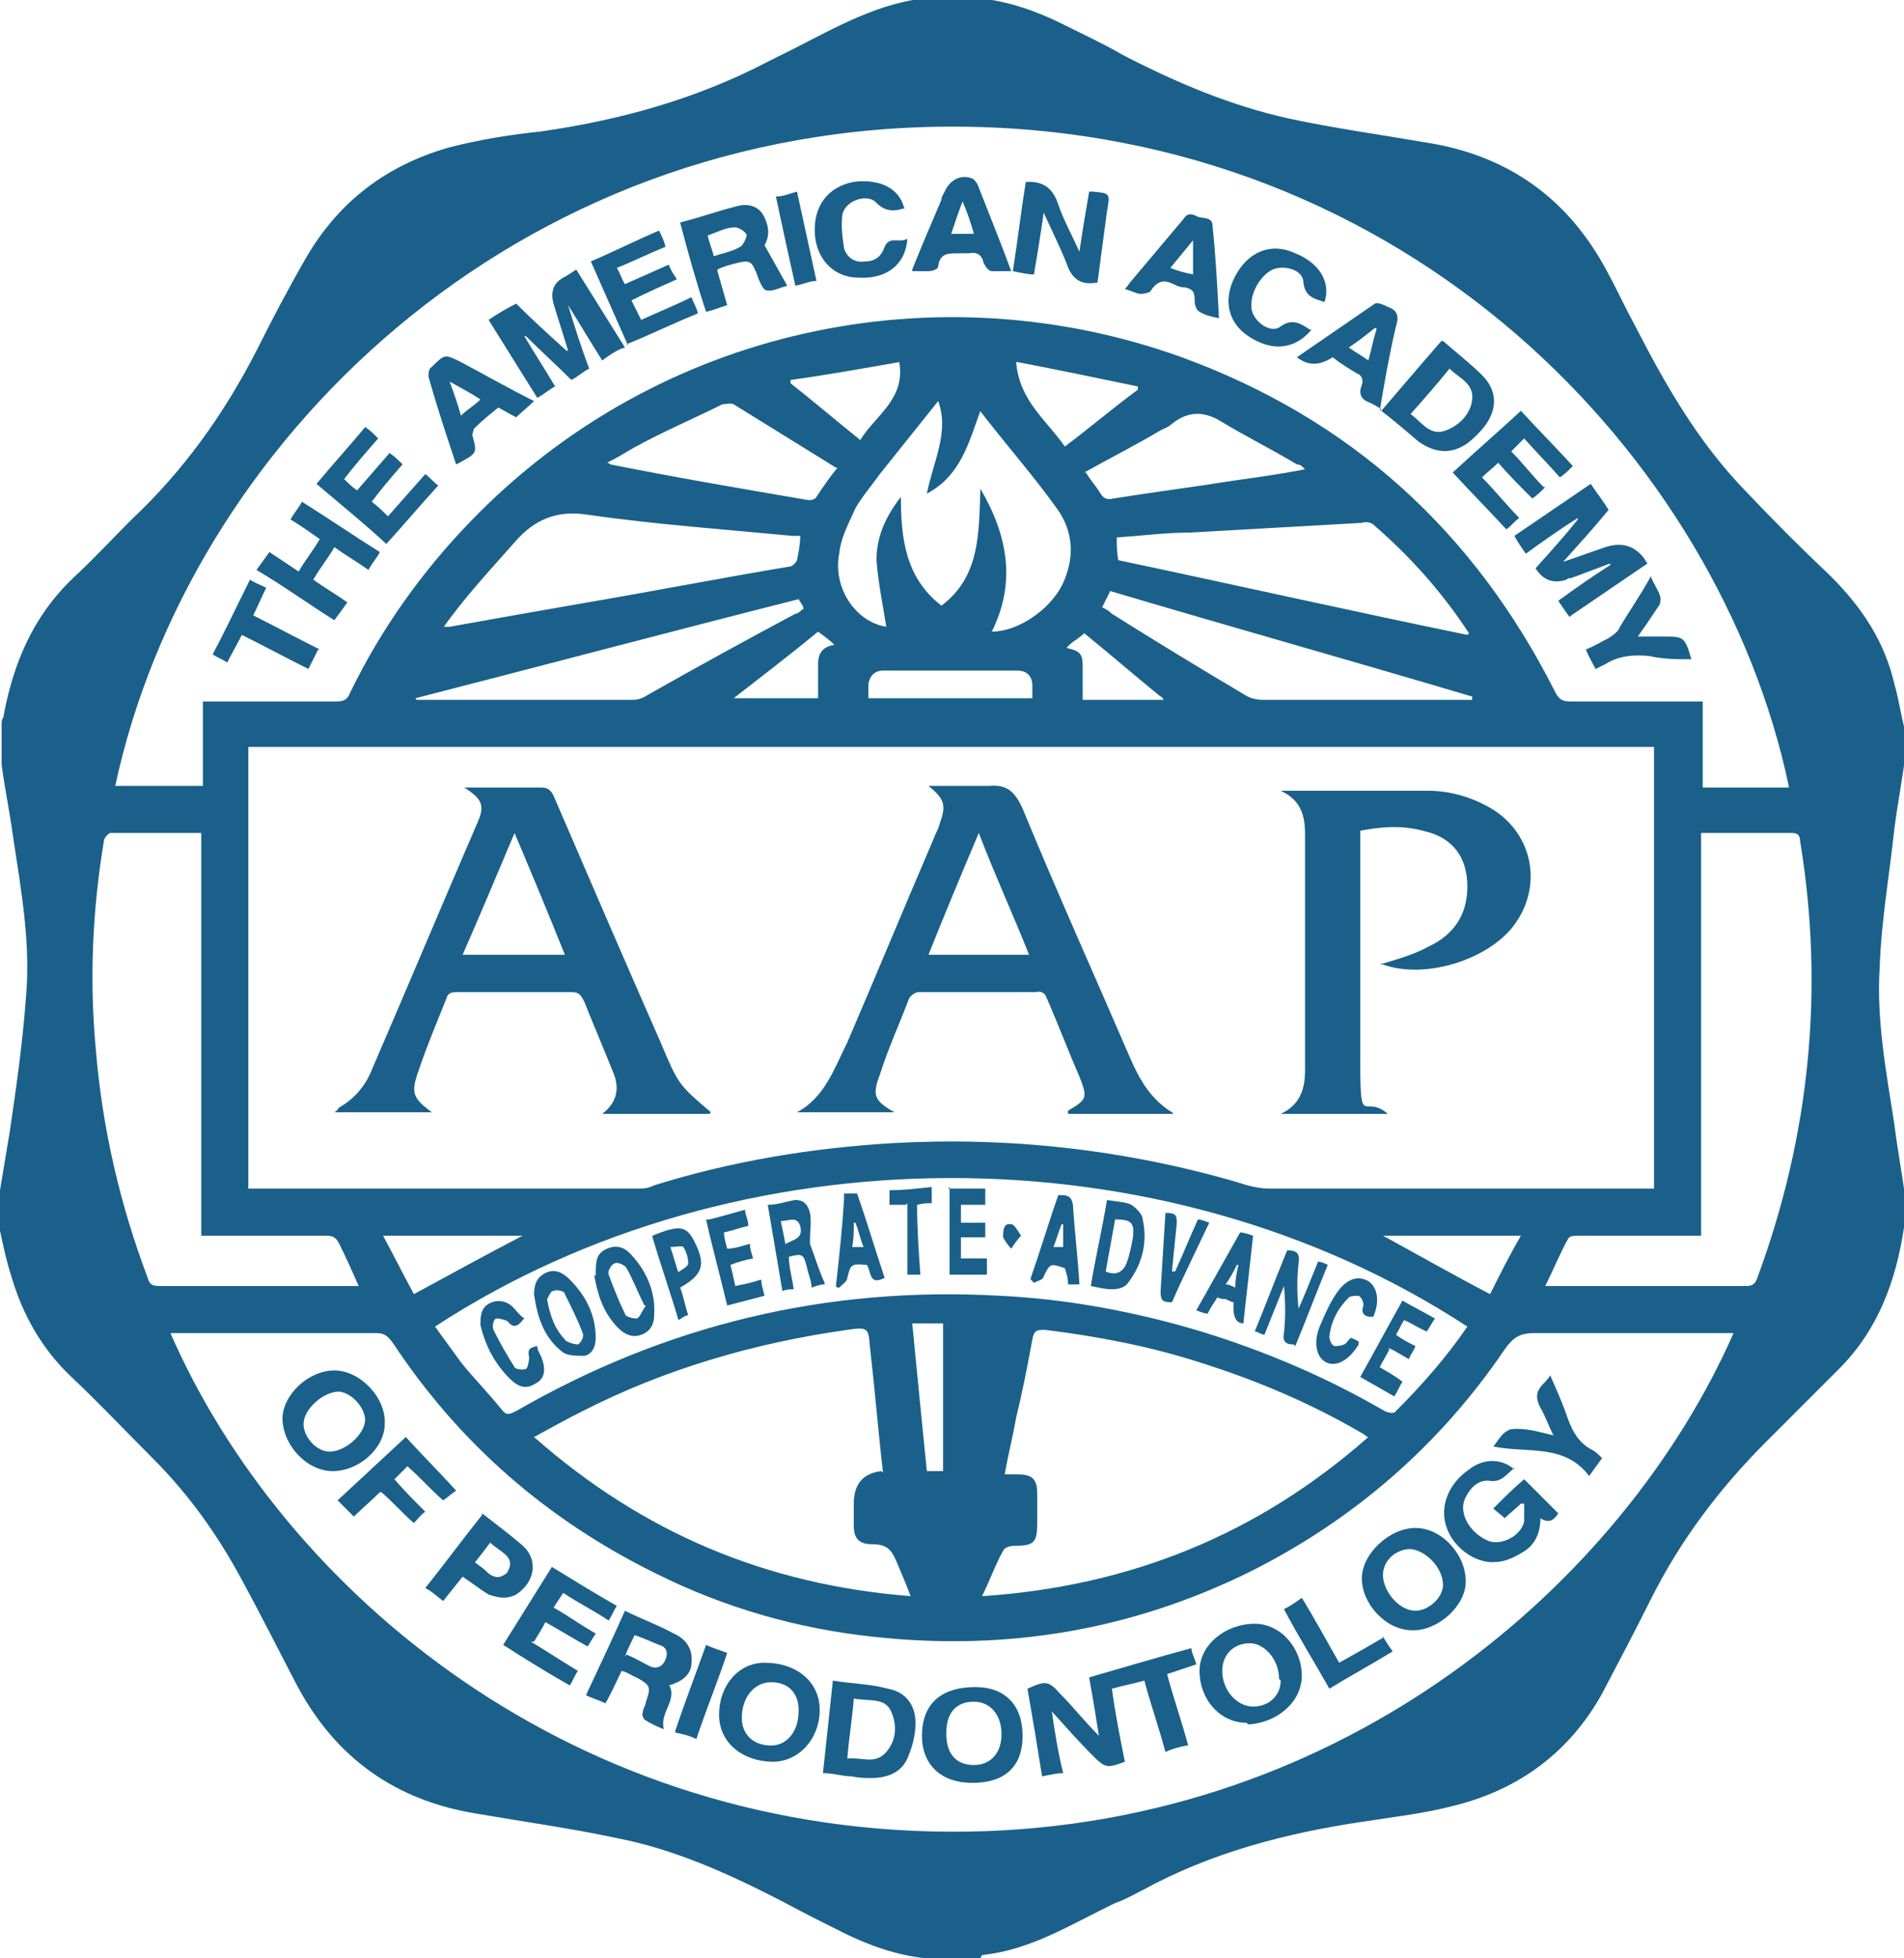 <svg xmlns="http://www.w3.org/2000/svg" id="Layer_0_Image" data-name="Layer 0&#xA0;Image" viewBox="0 0 117.3 120.6"><defs><style>      .cls-1 {        fill: #1a608a;        stroke-width: 0px;      }    </style></defs><path class="cls-1" d="M60.4,120.6h-3.4c-1.8-.2-3.5-.8-5.1-1.6-1.2-.6-2.4-1.2-3.7-1.9-3.3-1.7-6.6-3.2-10.2-3.9-2.8-.6-5.7-1-8.6-1.5-5-.8-8.7-3.4-11.1-7.9-1.1-2.1-2.2-4.3-3.4-6.5-1.5-2.8-3.3-5.3-5.5-7.5-1.7-1.7-3.3-3.4-5-5-1.8-1.7-3-3.8-3.7-6.2-.3-.9-.5-1.9-.7-2.8v-2.5c.2-1.2.4-2.4.6-3.6.4-2.7.8-5.5,1-8.3.3-3.3-.3-6.6-.8-9.9-.2-1.5-.5-2.9-.7-4.4v-2.5c0-.1,0-.3.1-.4.6-3.3,1.8-6.2,4.3-8.6,1.3-1.2,2.4-2.4,3.6-3.6,3.2-3,5.7-6.5,7.7-10.4,1-2,2-3.9,3.1-5.8,2-3.4,4.9-5.6,8.7-6.7,1.9-.5,3.8-.8,5.7-1,4.9-.7,9.6-2,14-4.3.2-.1.4-.2.6-.3,2.9-1.4,5.7-3.2,9-3.6h3.5c1.8.2,3.5.8,5.1,1.6,1.2.6,2.5,1.2,3.7,1.9,3.3,1.7,6.6,3.1,10.2,3.9,2.8.6,5.7,1,8.6,1.5,4.9.8,8.6,3.4,11,7.9.6,1.1,1.1,2.2,1.7,3.3,1.9,3.7,3.9,7.2,6.8,10.2,1.7,1.8,3.5,3.6,5.3,5.3,1.9,1.9,3.3,4,3.9,6.6.3,1,.4,2,.7,3v1.3c-.2,1.6-.5,3.1-.7,4.7-.3,2.8-.8,5.6-.9,8.5-.2,3.2.4,6.4.9,9.6.2,1.6.5,3.2.7,4.7v1.3c0,.1,0,.3-.1.4-.5,3.3-1.6,6.3-4,8.7-1.5,1.5-3,3-4.5,4.5-2.9,2.9-5.3,6.1-7.1,9.7-1,2-2,3.9-3,5.8-2,3.6-5.1,5.9-9.1,6.9-1.9.5-3.8.7-5.7,1-4.7.7-9.3,1.9-13.5,4.2-.6.3-1.1.6-1.7.8-2.7,1.3-5.2,2.9-8.2,3.2ZM101.9,73.2v-27.2H15.3v27.2c.2,0,.3,0,.4,0,7.9,0,15.7,0,23.6,0,.3,0,.6,0,1-.2,4.8-1.5,9.7-2.3,14.7-2.6,7.2-.4,14.3.4,21.2,2.4.6.2,1.3.4,2,.4,7.7,0,15.4,0,23.1,0,.2,0,.4,0,.7,0ZM110.2,48.4c-4.3-20.3-23.5-40.4-51.1-40.6-27.5-.2-47.5,19.6-52,40.6h5.4v-5.2h.8c2.5,0,5,0,7.4,0,.5,0,.7-.1.9-.6,1.9-3.9,4.4-7.4,7.4-10.5,11.6-12,28.8-15.5,43.8-10.1,10.4,3.8,18,10.7,23,20.6.2.4.4.6.9.6,2.5,0,5,0,7.4,0h.8v5.3c1.8,0,3.5,0,5.3,0ZM106.8,82.1h-.8c-3.8,0-7.6,0-11.5,0-.9,0-1.3.3-1.8,1-4,5.9-9.3,10.5-15.7,13.7-7.3,3.6-15,4.9-23.2,4-4.7-.5-9.2-1.8-13.4-3.9-6.7-3.3-12.1-8-16.2-14.2-.3-.4-.5-.6-1-.6-4,0-8,0-12.1,0-.2,0-.4,0-.6,0,6.9,15.8,24.8,31.1,49.2,30.7,23.3-.4,40.4-15.5,47.1-30.7ZM26.8,81.7c.5.7,1.1,1.5,1.6,2.2.8,1,1.7,1.9,2.5,2.9.3.4.5.3.9.1,9.2-5.3,19.1-7.7,29.8-7.1,4.2.2,8.4,1,12.4,2.2,3.9,1.2,7.7,2.8,11.3,4.9.2.1.6.2.7,0,1.6-1.6,3.1-3.3,4.4-5.2-18.8-12.3-45.1-12.1-63.6,0ZM84.4,88.6c-.3-.2-.4-.3-.6-.4-3.1-1.8-6.4-3.2-9.9-4.3-3.1-1-6.3-1.6-9.5-2-.5,0-.7,0-.8.6-.3,1.6-.6,3.2-1,4.8-.2,1.2-.5,2.3-.7,3.5.3,0,.6,0,.8,0,.9,0,1.2.3,1.2,1.2,0,.6,0,1.2,0,1.8,0,1.2-.2,1.4-1.4,1.4-.3,0-.6.1-.7.3-.5.9-.8,1.8-1.3,2.8,9.1-.6,17-3.8,23.8-9.8ZM54.4,90.7c-.3-2.6-.5-5.1-.8-7.7-.1-1.2-.1-1.3-1.4-1.1-5.7.8-11.2,2.4-16.3,5-1,.5-1.9,1-3,1.6,6.7,5.9,14.3,9.1,23.2,9.8-.3-.8-.6-1.5-.9-2.2-.3-.7-.6-1-1.5-1-.7,0-1.1-.3-1.1-1.1,0-.5,0-.9,0-1.4q0-1.8,1.7-2ZM104.8,51.3v24.8h-.8c-2.3,0-4.6,0-6.8,0-.2,0-.5,0-.6.2-.5.9-.9,1.9-1.4,2.9.2,0,.2,0,.3,0,4,0,8.1,0,12.1,0,.5,0,.6-.3.7-.6,3.2-8.7,4.1-17.7,2.6-26.8,0-.4-.2-.5-.5-.5-.8,0-1.5,0-2.3,0-1.1,0-2.2,0-3.3,0ZM22.1,79.2c-.4-.9-.8-1.8-1.2-2.6-.2-.4-.4-.5-.8-.5-2.3,0-4.6,0-6.9,0h-.8v-24.8c-1.9,0-3.8,0-5.6,0-.1,0-.4.3-.4.5-.7,4.2-.9,8.5-.5,12.8.4,4.9,1.5,9.6,3.2,14.1.1.4.3.5.7.5,4,0,8,0,12,0,.1,0,.2,0,.4,0ZM60.4,25.3c-.7,1.9-1.2,4-3.3,5.1.4-2,1.4-3.8.7-5.7-1.2,1.5-2.4,3-3.6,4.5-.5.7-1.1,1.4-1.5,2.1-.4.9-.9,1.8-1,2.8-.4,2.1,1,4.2,2.9,4.5-.2-1.3-.5-2.7-.6-4.1,0-1.4.5-2.6,1.5-3.9,0,2.6.3,5,2.5,6.7,2.4-1.8,2.3-4.5,2.4-7.2,1.7,2.9,2.2,5.8.7,8.8,1.6,0,3.5-1.3,4.3-2.8.8-1.6.8-3.3-.3-4.8-1.5-2.1-3.2-4-4.8-6.1ZM27.1,38.6c.3,0,.5,0,.6,0,2.8-.5,5.6-1,8.5-1.5,4.1-.7,8.2-1.5,12.4-2.2.2,0,.4-.2.5-.4.1-.5.2-1,.2-1.5-.2,0-.3,0-.5,0-4.2-.4-8.4-.7-12.6-1.3-1.9-.3-3.3.3-4.5,1.7-1.5,1.7-3.1,3.4-4.5,5.4ZM90.5,39c-1.7-2.6-3.7-4.8-5.9-6.7-.1-.1-.4-.2-.7-.1-3.5.2-7.1.4-10.6.6-1.5,0-3,.2-4.5.3,0,.5,0,.9.1,1.4,7.1,1.5,14.2,3.1,21.5,4.6ZM90.7,43.1c0,0,0-.1,0-.2-7.4-2.2-14.9-4.3-22.3-6.5-.2.4-.3.6-.5,1,.2.1.4.2.6.4,2.7,1.7,5.5,3.4,8.2,5,.3.2.7.3,1.1.3,3.8,0,7.7,0,11.5,0h1.3ZM49.2,36.9c-7.9,2-15.8,4.1-23.6,6.1,0,.1.1.1.2.1,4.4,0,8.8,0,13.2,0,.3,0,.6-.1.9-.3,3-1.7,6.1-3.4,9.1-5,.2,0,.3-.2.5-.3,0-.2-.2-.4-.3-.6ZM51.5,28.8c-2.1-1.3-4.2-2.6-6.3-3.9-.2-.1-.5,0-.7,0-1.8.9-3.7,1.7-5.5,2.7-.5.3-1,.6-1.6.9.1,0,.2.1.2.1,4,.8,8.1,1.5,12.2,2.2.1,0,.4,0,.5-.2.4-.6.8-1.2,1.3-1.8ZM66.9,29.1c.3.5.6.8.9,1.3.2.3.4.4.8.3,2.5-.4,4.9-.7,7.4-1.1,1.4-.2,2.9-.4,4.4-.7-.2-.2-.3-.3-.5-.3-1.5-.9-3.1-1.7-4.6-2.6-1.1-.7-2.1-.7-3.1.1-.2.2-.5.3-.7.4-1.5.9-3.1,1.7-4.7,2.6ZM62.6,22.3c.2,2.4,1.9,3.6,3,5.2,1.6-1.2,3-2.4,4.5-3.5,0,0,0-.1,0-.2-2.4-.5-4.8-1-7.4-1.5ZM63.6,43.1c0-.4,0-.6,0-.9,0-.5-.3-.9-.9-.9-2.8,0-5.5,0-8.3,0-.5,0-.8.3-.9.8,0,.3,0,.6,0,.9h10.1ZM48.7,23.4v.2c1.4,1.1,2.8,2.3,4.3,3.5.9-1.5,2.8-2.5,2.4-4.8-2.3.4-4.5.8-6.7,1.1ZM91.8,79.7c.6-1.2,1.2-2.4,1.9-3.6h-8.5c2.2,1.2,4.3,2.4,6.6,3.6ZM23.6,76.1c.7,1.3,1.3,2.5,1.9,3.6,2.2-1.2,4.4-2.4,6.7-3.6h-8.6ZM58.1,90.7v-9.2c-.6,0-1.2,0-1.9,0,.3,3.1.6,6.1.9,9.1h1ZM51.5,39.8c-.4-.4-.7-.6-1.1-.9-1.7,1.4-3.4,2.7-5.2,4.1h5.2c0-.7,0-1.4,0-2.1,0-.7.3-1.1,1.1-1.2ZM71.7,43.1c-.1-.1-.1-.2-.2-.2-1.6-1.3-3.1-2.6-4.7-3.9-.2.2-.4.3-.5.4-.2.1-.4.3-.6.5.9.2,1,.4,1,1.2,0,.7,0,1.3,0,2,1.7,0,3.3,0,5,0Z"></path><path class="cls-1" d="M43.7,68.6h-6.6q1.3-1,.7-2.5c-.6-1.5-1.2-2.9-1.8-4.4-.2-.4-.3-.6-.8-.6-2.3,0-4.7,0-7,0-.3,0-.6,0-.7.4-.6,1.5-1.2,2.9-1.7,4.4-.5,1.4-.4,1.7.8,2.6h-6c.2-.1.2-.2.3-.3.9-.5,1.6-1.3,2-2.3,2.2-5.1,4.3-10.1,6.5-15.2.5-1.1.3-1.5-.8-2.2h2.2c.8,0,1.7,0,2.5,0,.4,0,.6.1.8.5,2.2,5.1,4.4,10.2,6.6,15.2,1.1,2.6,1.1,2.6,3.1,4.3ZM28.5,58.8h6.3c-1-2.5-2-4.9-3.1-7.5-1.1,2.6-2.1,5-3.2,7.5Z"></path><path class="cls-1" d="M72.3,68.6h-6.5c0,0,0-.1,0-.2,1.2-.7,1.2-.8.7-2.1-.7-1.6-1.3-3.2-2-4.8-.1-.3-.3-.5-.7-.4-2.4,0-4.8,0-7.2,0-.2,0-.5.2-.6.4-.6,1.6-1.3,3.1-1.8,4.7-.5,1.3-.3,1.6.9,2.3h-6c1.7-.9,2.3-2.7,3.1-4.3,1.8-4.2,3.5-8.3,5.3-12.5.1-.3.3-.6.4-1,.4-1.1.3-1.5-.7-2.3,1.3,0,2.5,0,3.7,0,1.1-.1,1.6.3,2.1,1.4,2.1,5.1,4.4,10.2,6.6,15.3.6,1.4,1.3,2.6,2.6,3.4ZM63.4,58.8c-1-2.5-2.1-4.9-3.1-7.5-1.1,2.6-2.1,5-3.1,7.5h6.3Z"></path><path class="cls-1" d="M83.8,51v.7c0,4.5,0,9,0,13.5s.2,2.1,1.7,3.4h-6.6c1.3-.6,1.5-1.7,1.5-2.7,0-4.8,0-9.6,0-14.5,0-1.1-.2-2.1-1.5-2.7.2,0,.3,0,.4,0,2.9,0,5.8,0,8.7,0,1.5,0,3,.5,4.2,1.3,2.4,1.7,2.8,4.9.9,7.2-1.7,2-5.4,3.1-7.9,2.2,0,0-.2,0-.2,0,1-.3,2.1-.6,3-1.1,1.5-.7,2.4-1.9,2.4-3.7,0-1.8-.9-3-2.6-3.4-1.4-.4-2.7-.3-4.2,0Z"></path><path class="cls-1" d="M38.2,21.5c-.4.2-.7.4-1.1.7-.7-1.1-1.4-2.3-2.1-3.4,0,0,0,0,0,0,.4,1.3.8,2.6,1.3,3.9-.4.2-.7.5-1.1.7-.9-.9-1.9-1.8-2.8-2.7,0,0,0,0-.1,0,.6,1,1.3,2.1,1.9,3.1-.4.2-.7.5-1.1.7-1-1.6-2-3.2-3-4.8.6-.4,1.1-.7,1.7-1,1,1,2,1.9,3.1,2.9,0,0,0,0,.1,0-.3-1-.6-1.9-.9-2.9q-.3-1.1.6-1.6c.2-.1.5-.3.8-.5,1,1.6,2,3.2,3,4.8Z"></path><path class="cls-1" d="M96.7,38c-.3-.4-.5-.7-.7-1,1.1-.8,2.1-1.5,3.2-2.2,0,0,0,0,0-.1-.8.3-1.6.6-2.4.9-.1,0-.2,0-.3.1q-1.2.4-1.9-.7c.9-1,1.8-2,2.6-3,0,0,0,0,0-.1-1.1.7-2.1,1.4-3.2,2.2-.2-.3-.5-.7-.7-1.1,1.6-1.1,3.1-2.1,4.7-3.2.4.6.8,1.1,1.1,1.6-.9,1.1-1.9,2.2-2.8,3.2,0,0,0,0,0,0,.9-.3,1.7-.6,2.6-.9q1.5-.5,2.4.7c0,0,.1.2.2.3-1.6,1.1-3.1,2.1-4.7,3.2Z"></path><path class="cls-1" d="M67.6,17.4c-1.1.2-1.6-.3-1.9-1.2-.4-1-.9-2-1.4-3.1-.2,1.4-.4,2.6-.6,3.8-.4,0-.8-.1-1.3-.2.3-1.9.5-3.7.8-5.5.1,0,.1,0,.2,0,1,0,1.5.5,1.8,1.4.3.9.8,1.8,1.3,2.9.2-1.4.4-2.5.6-3.7.1,0,.2,0,.2,0,1.1.1,1.1.1.9,1.2-.2,1.5-.4,3-.6,4.5Z"></path><path class="cls-1" d="M44.2,16.7c.2.7.4,1.4.6,2.1-.4.1-.8.3-1.3.4-.6-1.8-1.1-3.6-1.6-5.5,1.2-.3,2.3-.7,3.5-1,.7-.2,1.4,0,1.7.7.3.6.3,1.2,0,1.7.5.9.9,1.6,1.4,2.5-.4.1-.8.3-1.1.3-.1,0-.3,0-.4-.2-.2-.3-.3-.6-.4-.9-.3-.7-.4-.8-1.2-.6-.4.1-.8.2-1.2.4ZM43.9,15.8c.6-.2,1.2-.3,1.7-.6.2-.1.4-.6.4-.7,0-.2-.5-.5-.7-.5-.6,0-1.1.3-1.7.5.1.5.3.9.4,1.4Z"></path><path class="cls-1" d="M88.9,21c.8.7,1.7,1.4,2.4,2.1.9.9,1,2,.2,3.1-.3.4-.7.8-1.1,1.1-1,.7-2,.6-3-.1-.7-.6-1.4-1.2-2.3-1.9.6-.7,1.2-1.4,1.8-2.1.6-.7,1.2-1.4,1.9-2.2ZM89.3,22.7c-.8,1-1.6,1.9-2.4,2.8.7.5,1.2,1.4,2.2,1,.8-.3,1.5-1,1.6-1.9.1-1-.8-1.3-1.4-1.9Z"></path><path class="cls-1" d="M15.8,35.1c.3-.4.5-.7.8-1.1.6.4,1.2.8,1.8,1.2.4-.7.9-1.3,1.3-2-.6-.4-1.1-.8-1.8-1.2.2-.4.5-.7.7-1.1,1.6,1,3.2,2.1,4.8,3.1-.2.4-.5.7-.7,1.1-.7-.5-1.4-.9-2.1-1.4-.4.7-.9,1.3-1.3,2,.7.5,1.4.9,2.1,1.4-.3.4-.5.7-.8,1.1-1.6-1-3.1-2.1-4.8-3.1Z"></path><path class="cls-1" d="M95.2,30c-.3.3-.5.5-.8.7-.7-.7-1.4-1.4-2.1-2.2-.3.3-.7.6-1,.9.8.8,1.5,1.7,2.3,2.5-.3.2-.5.5-.8.7-1.1-1.2-2.2-2.3-3.3-3.5,1.4-1.3,2.8-2.5,4.2-3.8,1,1.1,2.1,2.2,3.2,3.4-.3.3-.5.5-.8.7-.7-.8-1.5-1.6-2.2-2.4-.3.3-.5.5-.8.8.7.7,1.3,1.5,2,2.2Z"></path><path class="cls-1" d="M19.5,29.8c1-1.2,2-2.3,3-3.5.3.2.5.4.8.7-.7.8-1.4,1.6-2.1,2.5.3.3.5.5.8.7.7-.8,1.3-1.5,2-2.3.3.2.5.4.8.7-.7.8-1.3,1.5-1.9,2.3.4.3.7.6,1,.9.8-.9,1.5-1.7,2.3-2.6.3.2.5.5.8.7-1.1,1.2-2.1,2.4-3.2,3.6-1.4-1.3-2.9-2.5-4.3-3.7Z"></path><path class="cls-1" d="M38.7,21.3c-.8-1.8-1.5-3.4-2.3-5.2,1.4-.6,2.8-1.3,4.2-1.9.2.4.3.6.4,1-1,.4-2,.9-3,1.3.2.3.3.7.5,1,.9-.4,1.8-.8,2.7-1.2.1.3.3.6.5.9-.9.4-1.8.8-2.8,1.3.2.4.4.8.6,1.2,1.1-.5,2.1-.9,3.1-1.4.1.3.3.6.4,1-1.5.6-2.9,1.3-4.4,1.9Z"></path><path class="cls-1" d="M56.2,16.6c.6-1.5,1.2-2.9,1.8-4.3,0-.2.1-.3.2-.5.3-.7,1-1.1,1.7-.8.1,0,.2.2.3.3.7,1.8,1.4,3.5,2.1,5.4-.5,0-.9,0-1.2,0-.2,0-.4-.3-.5-.5-.1-.5-.4-.7-.9-.6-.2,0-.5,0-.7,0-.6,0-1.1,0-1.2.8,0,.2-.4.3-.6.3-.3,0-.6,0-1,0ZM60,14.4c-.2-.7-.4-1.3-.7-2-.3.8-.5,1.4-.7,2h1.5Z"></path><path class="cls-1" d="M28.1,28.6c-.6-1.8-1.2-3.6-1.7-5.4,0-.2,0-.5.2-.6.8-.8.8-.8,1.8-.3,1.5.8,2.9,1.6,4.5,2.4-.4.4-.8.7-1.1,1-.4-.2-.7-.4-1.1-.6-.5.4-1,.8-1.5,1.3,0,0-.1.3-.1.4.3,1.1.3,1.1-.8,1.7ZM28.4,25.6c.4-.4.8-.6,1.2-1-.6-.4-1.2-.7-1.9-1.1.3.8.5,1.4.7,2.1Z"></path><path class="cls-1" d="M85.1,25.2c-.3-.2-.5-.3-.7-.4-.6-.2-.7-.6-.5-1.1.1-.3,0-.6-.3-.7-.5-.3-1-.6-1.5-1q-1.2.8-2.2,0c1.6-1.1,3.2-2.2,4.8-3.3.2-.1.6.1.8.2.6.2.7.6.5,1.2-.4,1.7-.7,3.4-1,5.2ZM84.8,20.2s0,0-.1,0c-.5.4-1,.8-1.6,1.2.4.3.8.5,1.2.8.2-.7.3-1.3.5-1.9Z"></path><path class="cls-1" d="M75.1,19.6c-.5-.1-.9-.2-1.2-.4-.2-.1-.3-.4-.3-.7,0-.5-.1-.7-.6-.8-.3,0-.5-.1-.7-.2-.6-.3-1-.2-1.4.4,0,.1-.4.2-.6.2-.3,0-.6-.2-1-.3.2-.2.3-.4.4-.5,1.1-1.3,2.1-2.5,3.2-3.8.2-.3.4-.4.8-.2.3.2,1,0,1,.6.2,1.9.3,3.8.4,5.8ZM73.5,16.9v-2.1c-.5.6-.9,1.1-1.4,1.7.5.2.9.3,1.4.4Z"></path><path class="cls-1" d="M55.8,12.8c-.6.2-1.2.3-1.8-.3-.5-.6-1.9-.2-2.1.7-.1.7,0,1.4.1,2.1.2.6.7.9,1.3.8.6,0,1-.3,1.2-.9.3-.7.9-.2,1.4-.5-.1,1.6-1.3,2.5-3,2.4-1.5,0-2.6-1.1-2.7-2.7-.1-1.7.8-2.9,2.4-3.2,1.6-.2,2.8.4,3.1,1.6Z"></path><path class="cls-1" d="M80.8,20.3c-1,1.2-2.4,1.4-3.9.4-1.2-.8-1.6-2.2-.8-3.7.8-1.5,2.2-2.1,3.7-1.4,1.5.6,2.2,1.8,1.8,3-.6-.2-1.2-.3-1.3-1.2,0-.8-1.2-1.1-1.9-.8-.8.4-1.4,1.5-1.3,2.4.1.8,1.2,1.6,1.8,1.1.7-.5,1.2-.2,1.8.2Z"></path><path class="cls-1" d="M98.3,41.2c-.2-.4-.4-.7-.6-1.2.5-.2,1-.5,1.4-.7.3-.2.6-.4.7-.7.6-1,1.3-2,1.9-3.1.2.5.5.9.6,1.3,0,.1,0,.4-.1.5-.4.6-.8,1.2-1.3,1.9.6,0,1.1,0,1.6,0,1.2,0,1.3,0,1.7,1.4-.9,0-1.7,0-2.6-.2-1-.1-1.9,0-2.7.5-.2.1-.4.2-.6.3Z"></path><path class="cls-1" d="M19.6,40c-.2.4-.4.8-.6,1.2-1.4-.7-2.7-1.4-4.1-2.1-.3.6-.6,1.1-.9,1.7-.3-.2-.6-.3-.9-.5.8-1.5,1.5-3,2.3-4.6.3.2.6.3,1,.5-.3.6-.5,1.1-.8,1.7,1.4.7,2.7,1.4,4.1,2.1Z"></path><path class="cls-1" d="M47.8,12.1c.5,0,.9-.2,1.3-.3.4,1.8.8,3.7,1.2,5.5-.4,0-.8.2-1.3.3-.4-1.8-.8-3.6-1.2-5.5Z"></path><path class="cls-1" d="M73.1,107.5c-.5.1-.9.2-1.3.4-.4-1.5-.9-2.9-1.3-4.4-.7.2-1.3.3-2,.5.2,1.5.5,3,.8,4.5-1.1.4-1.2.4-2-.4-.8-.8-1.6-1.7-2.5-2.7.2,1.4.4,2.6.7,3.8-.4,0-.8.1-1.3.2-.3-1.9-.6-3.7-.9-5.4,1.1-.5,1.3-.5,2,.3.8.8,1.5,1.7,2.4,2.6-.2-1.3-.4-2.5-.6-3.6,2.1-.6,4.1-1.2,6.3-1.8,0,.3.2.6.3,1-.6.2-1.2.4-1.8.6.4,1.5.9,2.9,1.3,4.4Z"></path><path class="cls-1" d="M41.1,103.6c.8,1-.5,1.8-.2,2.9-.5-.2-.9-.4-1.2-.6,0,0-.2-.3-.1-.4,0-.3.2-.5.2-.7.3-.9.3-1-.6-1.5-.3-.1-.5-.3-.9-.4-.3.6-.6,1.3-1,2-.4-.2-.8-.3-1.2-.5.8-1.7,1.6-3.4,2.4-5.2,1,.5,2.1.9,3,1.4.7.3,1.2.9,1.1,1.8,0,.8-.7,1.2-1.4,1.4ZM38.6,101.9c.5.2,1,.5,1.4.7.4.2.8.1,1-.4.2-.5,0-.8-.4-.9-.5-.2-.9-.4-1.5-.6-.2.4-.4.8-.6,1.3Z"></path><path class="cls-1" d="M93.3,90.4c-.5.4-.8.9-1.5.8-.7-.1-1.2.4-1.5,1-.5.9.2,2.2,1.4,2.7.8.3,2-.3,2.2-1.2,0-.3,0-.7,0-1.1,0,0-.1,0-.2,0-.3.3-.7.6-1,.9-.2-.2-.5-.4-.7-.6.7-.7,1.3-1.3,1.9-1.8.7.7,1.4,1.4,2.1,2.1-.2.3-.5.7-1.1.3,0,1-.4,1.7-1.1,2.1-.5.3-1.1.6-1.7.6-1.2.1-2.6-.9-3-2.2-.4-1.2.1-2.6,1.4-3.5.9-.7,2-.7,2.8,0Z"></path><path class="cls-1" d="M87,100.4c-1.6,0-3.1-1.6-3.1-3.2,0-1.5,1.7-3.1,3.3-3.1,1.6,0,3.1,1.6,3.1,3.3,0,1.5-1.7,3-3.2,3ZM86.9,95.4c-.9,0-1.7.7-1.7,1.6,0,1,1,2.2,2,2.2.8,0,1.7-.8,1.7-1.6,0-1-1-2.1-2-2.2Z"></path><path class="cls-1" d="M51.3,103.5c1.2.2,2.3.2,3.4.5,1.1.2,1.7,1,1.7,2.1,0,.8-.2,1.5-.5,2.2-.4.9-1.3,1.2-2.2,1.2-.4,0-.8,0-1.2-.1-.6,0-1.1-.2-1.8-.2.2-1.9.4-3.7.6-5.6ZM52.6,104.6c-.1,1.3-.3,2.4-.4,3.7.9-.1,1.7.4,2.4-.4.6-.7.7-1.6.3-2.5-.4-.9-1.4-.6-2.3-.8Z"></path><path class="cls-1" d="M17.4,87.4c0-1.5,1.6-3,3.2-3,1.6,0,3.2,1.7,3.1,3.3,0,1.5-1.6,2.9-3.2,2.9-1.6,0-3.1-1.6-3.1-3.3ZM22.5,87.5c0-.8-.8-1.7-1.6-1.8-1,0-2.2,1.1-2.2,2,0,.8.8,1.7,1.6,1.7,1,0,2.2-1.1,2.2-2Z"></path><path class="cls-1" d="M59.9,109.8c-1.9,0-3.1-1.1-3.1-2.9,0-1.9,1.1-3,3.3-3,1.8,0,2.9,1.1,2.9,3s-1.1,2.9-3.1,2.9ZM58.3,106.8c0,1.2.6,1.9,1.7,1.9,1,0,1.7-.7,1.7-1.9,0-1.2-.7-2-1.7-2-1.1,0-1.7.7-1.7,1.9Z"></path><path class="cls-1" d="M76.8,106.1c-1.6,0-2.9-1.4-2.9-3.2,0-1.6,1.6-2.9,3.4-2.9,1.6,0,2.9,1.5,2.9,3.2,0,1.6-1.5,2.9-3.3,3ZM78.8,103.4c0-1.2-.9-2.2-1.8-2.2-1,0-1.7.7-1.7,1.7,0,1.2.9,2.2,1.9,2.2,1,0,1.7-.7,1.7-1.6Z"></path><path class="cls-1" d="M47.7,108.5c-2,0-3.4-1.2-3.4-2.9,0-1.8,1.2-3.2,2.8-3.2,2,0,3.4,1.2,3.4,2.9,0,1.8-1.3,3.2-2.9,3.2ZM49.2,105.3c0-1-.6-1.7-1.7-1.7-1,0-1.8.9-1.8,2.2,0,1,.7,1.7,1.8,1.7,1,0,1.7-.9,1.7-2.1Z"></path><path class="cls-1" d="M32.7,101.1c1,.6,1.9,1.2,2.9,1.8-.2.3-.3.6-.5.9-1.4-.8-2.7-1.6-4.1-2.5,1-1.6,2-3.2,3-4.8,1.3.8,2.6,1.6,4,2.4-.2.3-.3.6-.5.9-.9-.6-1.9-1.1-2.8-1.7-.2.3-.4.6-.6.9.9.5,1.7,1.1,2.6,1.6-.2.3-.3.5-.5.8-.9-.5-1.7-1-2.6-1.5-.2.4-.4.7-.7,1.2Z"></path><path class="cls-1" d="M29.7,93.2c.9.7,1.7,1.3,2.4,1.9,1.1.9.9,2.3-.3,3.1-.6.3-1.1.2-1.7,0-.5-.3-1-.7-1.6-1.1-.4.5-.8,1-1.2,1.5-.4-.3-.7-.6-1.1-.8,1.2-1.5,2.3-3,3.5-4.5ZM29.1,96.1c.4.3.7.5,1,.8.4.3.7.3,1.1,0,.3-.4.3-.8,0-1.1-.3-.3-.7-.5-1-.8-.3.4-.6.8-1,1.3Z"></path><path class="cls-1" d="M23.4,91.9c-.5.5-1.1,1-1.6,1.5-.3-.3-.6-.6-1-1,1.4-1.3,2.8-2.6,4.2-3.9,1,1.1,2.1,2.2,3.1,3.3-.3.2-.5.4-.8.6-.7-.6-1.4-1.4-2.2-2.1-.2.2-.5.5-.8.8.6.7,1.2,1.3,1.9,2-.3.2-.5.5-.7.7-.7-.6-1.3-1.3-2-1.9Z"></path><path class="cls-1" d="M92,89.1c.3-.4.5-.8.9-1,.1-.1.4-.1.6-.1.7,0,1.4.2,2.2.4-.3-.6-.5-1.2-.8-1.7-.3-.6-.3-1,.2-1.5.1-.1.3-.3.4-.5.4.9.8,1.8,1.1,2.7.3.8.7,1.5,1.5,1.9.2.1.4.3.6.5-.3.4-.5.7-.8,1.1-1.5-2-3.8-1.4-5.8-1.8Z"></path><path class="cls-1" d="M85.2,100.8c.2.3.3.5.6.9-1.3.8-2.6,1.5-3.9,2.3-.9-1.6-1.9-3.2-2.8-4.9.4-.2.7-.4,1.1-.7.8,1.3,1.5,2.6,2.3,4,.9-.5,1.8-1,2.8-1.6Z"></path><path class="cls-1" d="M41.6,106.6c.6-1.8,1.3-3.6,1.9-5.3.4.2.8.3,1.3.5-.6,1.8-1.3,3.5-1.9,5.3-.4-.2-.8-.3-1.3-.4Z"></path><path class="cls-1" d="M79.7,82.8c-.5,0-.7-.2-.6-.7.1-.9.1-1.9,0-2.9-.4,1-.8,2-1.2,3-.2,0-.4-.2-.6-.2.7-1.7,1.3-3.3,2-5,.6,0,.8.2.7.8-.1.9-.1,1.8,0,2.8.4-.9.8-1.9,1.2-2.9.2,0,.4.1.6.2-.7,1.7-1.3,3.3-2,5Z"></path><path class="cls-1" d="M50.8,79.1c-.3,0-.5.1-.8.2,0-.4-.2-.8-.3-1.3-.2-.8-.3-.8-1.1-.6,0,.6.2,1.3.3,2-.2,0-.4,0-.7.1-.3-1.8-.6-3.5-.9-5.3.6,0,1.1-.2,1.7-.3.6,0,.8.4.9.8.1.5,0,1.1,0,1.6,0,.1,0,.2,0,.3.3.8.5,1.5.9,2.4ZM48.4,76.6c.4-.2.8-.3.9-.6.1-.2,0-.7-.2-.8-.2-.2-.6,0-1,0,.1.5.2.9.3,1.5Z"></path><path class="cls-1" d="M32.9,79.8c0-.6.1-1.1.7-1.4.6-.3,1.1,0,1.5.4,1,1,1.6,2.2,1.6,3.6,0,.5-.2,1-.7,1.1-.4,0-1,0-1.3-.2-1.2-.9-1.6-2.2-1.8-3.6ZM33.7,80c.2,1.1.5,1.9,1.2,2.6.2.1.5.2.7.2.2-.1.4-.5.3-.7-.3-.8-.7-1.6-1.1-2.4,0-.2-.5-.3-.7-.2-.2,0-.3.4-.4.5Z"></path><path class="cls-1" d="M67.2,79.2c.3-1.8.7-3.5,1-5.3.5.1,1.1.1,1.5.3.3.2.7.6.7.9.3,1.4,0,2.7-.9,3.9-.2.3-.6.4-1,.4-.4,0-.8-.1-1.3-.2ZM68.1,78.3c.7.3,1.1,0,1.3-.5.2-.5.3-1.1.4-1.6.1-.9-.1-1.1-1.1-1.1-.2,1.1-.4,2.2-.6,3.3Z"></path><path class="cls-1" d="M36.7,78.6c0-.9,0-1.4.7-1.7.7-.3,1.2,0,1.6.5.9,1,1.4,2.3,1.3,3.6,0,.5-.2,1-.8,1.2-.5.2-1,0-1.4-.4-1-1-1.3-2.2-1.5-3.3ZM39.7,80.4c-.4-.8-.7-1.6-1.1-2.3-.1-.2-.6-.4-.7-.3-.2,0-.5.5-.4.7.3.8.6,1.6,1,2.4,0,.2.5.3.7.3.2,0,.3-.4.6-.8Z"></path><path class="cls-1" d="M58.4,73.2h2.3v1h-1.5c0,.4,0,.7,0,1.1.5,0,1,0,1.5,0v.9h-1.5v1.3h1.6v1h-2.3c0-1.8,0-3.6,0-5.4Z"></path><path class="cls-1" d="M43.7,75.1c.8-.2,1.5-.4,2.2-.6,0,.3.2.6.2,1-.5.1-1,.3-1.5.4,0,.3.1.6.2,1,.5,0,1-.2,1.4-.3,0,.3.1.6.2.9-.5.1-.9.2-1.4.4.1.4.2.8.3,1.3.5-.1,1-.2,1.6-.4,0,.3.1.6.2,1-.8.2-1.5.4-2.3.6-.4-1.7-.9-3.5-1.3-5.3Z"></path><path class="cls-1" d="M85.6,83.1c-.2.4-.4.7-.6,1.1.5.3.9.5,1.4.9-.2.3-.3.6-.5.9-.7-.4-1.4-.8-2.1-1.2.9-1.6,1.7-3.1,2.6-4.7.7.4,1.3.7,2,1.1-.2.3-.3.5-.5.8-.5-.2-.9-.5-1.4-.7-.2.3-.3.6-.5.9.4.3.8.5,1.2.7-.1.3-.3.5-.4.8-.4-.2-.8-.5-1.3-.7Z"></path><path class="cls-1" d="M63.5,78.7c.6-1.7,1.1-3.4,1.7-5.1.5,0,.8,0,.9.6.1,1.6.3,3.2.4,4.9-.3,0-.5,0-.7,0,0-.4-.1-.7-.2-1-.9-.3-.9-.3-1.3.5,0,.2-.4.3-.6.4,0,0-.1-.1-.2-.2ZM65.5,76.9c0-.6,0-1,0-1.5,0,0,0,0-.1,0-.2.5-.3.9-.5,1.4.2,0,.4,0,.7,0Z"></path><path class="cls-1" d="M77.2,76.1c-.2,1.8-.4,3.6-.6,5.4q-.7,0-.6-1.3c-.1,0-.3-.1-.5-.2-.2,0-.3,0-.5-.1-.2.3-.4.6-.6,1-.2,0-.4-.1-.7-.2.9-1.6,1.8-3.2,2.7-4.8.2,0,.5.1.8.2ZM76.1,79.3c0-.5.1-1,.2-1.4,0,0,0,0-.1,0-.2.4-.4.8-.7,1.2.2,0,.4.1.6.2Z"></path><path class="cls-1" d="M52,73.5c.3,0,.5,0,.8,0,.6,1.7,1.1,3.4,1.7,5.2-1,.5-.8-.4-1.1-.8-1-.1-1,0-1.2.8,0,.2-.3.4-.5.6,0,0-.2,0-.2-.1.2-1.8.4-3.6.5-5.4ZM52.7,75.3s0,0-.1,0c0,.5,0,1-.1,1.5.3,0,.5,0,.7,0-.2-.5-.3-1-.5-1.5Z"></path><path class="cls-1" d="M32.2,81.3c-.3.4-.6.5-.9.1-.1-.1-.5-.2-.7-.2-.2,0-.3.5-.2.7.4.8.8,1.5,1.3,2.3,0,.1.5.2.7.1.1,0,.2-.5.2-.7-.1-.5,0-.6.5-.7,0,.3.2.5.3.8.2.6.2,1.2-.4,1.5-.6.4-1.1.2-1.6-.3-.9-.9-1.5-2-1.8-3.3,0-.5,0-1,.5-1.3.5-.3,1.1-.2,1.5.2.2.2.4.5.7.7Z"></path><path class="cls-1" d="M40.2,76.1c1.7-.7,2.1-.6,2.6.4.7,1.4.5,2-.9,2.8.2.5.3,1.1.5,1.7-.2,0-.4.2-.6.3-.5-1.7-1.1-3.4-1.6-5.1ZM41.7,78.4c.3-.2.7-.4.7-.6,0-.3-.1-.7-.3-1-.1-.1-.5,0-.8,0,.2.6.3,1,.5,1.6Z"></path><path class="cls-1" d="M84.5,81.1c-.4,0-.7-.2-.5-.7,0-.2-.1-.5-.3-.6-.1,0-.5,0-.6.1-.7.7-1.1,1.5-1.2,2.4,0,.2.1.5.3.6.1,0,.4,0,.6-.1.1,0,.2-.2.4-.4.2,0,.4.2.5.2,0,0,0,.1,0,.2-.6,1-1.4,1.4-2,1.1-.6-.3-.8-1.2-.4-2.2.3-.7.6-1.4,1-2,.6-.9,1.3-1.2,2-.8.6.4.7,1.3.3,2.2Z"></path><path class="cls-1" d="M72.4,78.3c.5-1.1.9-2.1,1.4-3.2.2,0,.4.1.7.2-.8,1.7-1.6,3.3-2.3,4.9-.6,0-.7-.1-.7-.7.1-1.6.2-3.2.3-4.8.6,0,.7.1.7.6-.1,1-.2,2-.3,3,0,0,0,0,.1,0Z"></path><path class="cls-1" d="M55.8,74.2h-1c0-.3,0-.6,0-.9.9,0,1.7-.1,2.6-.2v1c-.3,0-.5,0-.9.1,0,1.4.1,2.9.2,4.3-.3,0-.5,0-.8,0v-4.4Z"></path><path class="cls-1" d="M63,76c-.3.3-.5.6-.7.9-.2-.2-.4-.5-.5-.7,0-.4,0-.9.5-.8.2,0,.4.4.6.7Z"></path></svg>